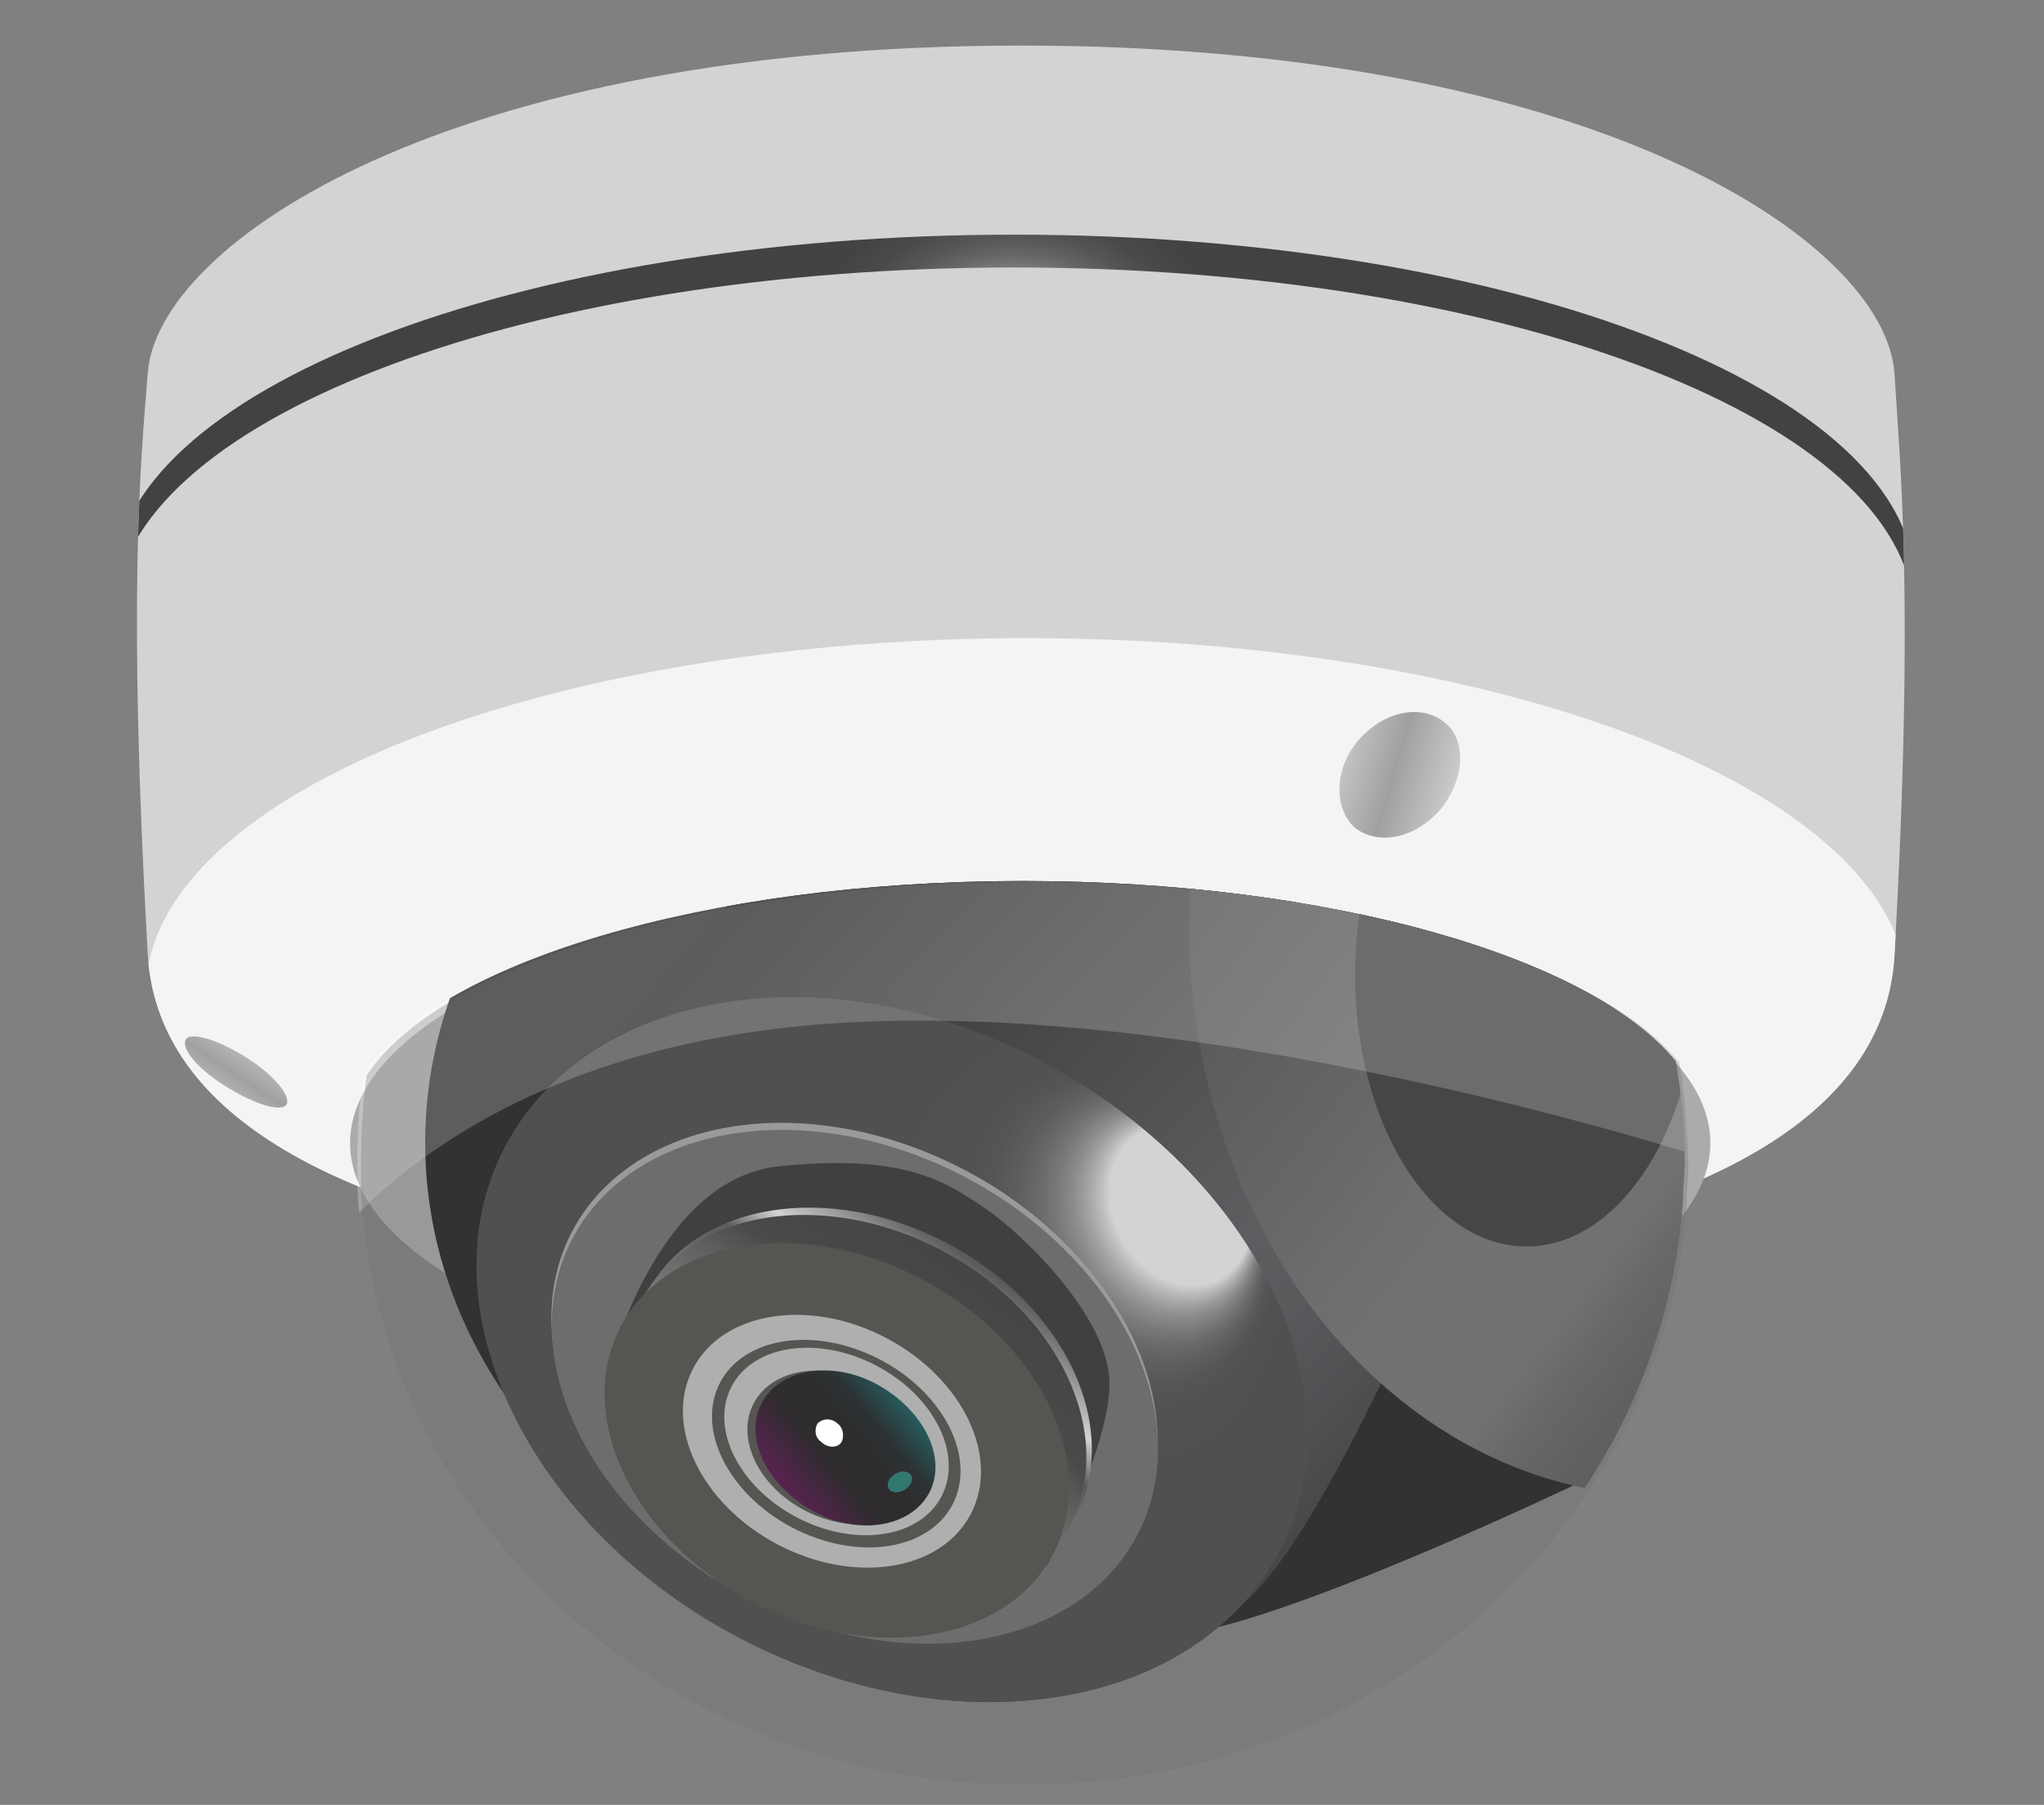 <?xml version="1.0" encoding="UTF-8"?>
<!-- Generator: Adobe Illustrator 24.3.0, SVG Export Plug-In . SVG Version: 6.00 Build 0)  -->
<svg xmlns="http://www.w3.org/2000/svg" xmlns:xlink="http://www.w3.org/1999/xlink" version="1.1" id="グループ_4930" x="0px" y="0px" viewBox="0 0 112.1 99" style="enable-background:new 0 0 112.1 99;" xml:space="preserve">
<rect x="0" y="0" width="112.1" height="99" fill="#808080" stroke="none"/>
<style type="text/css">
	.st0{fill:#D3D3D3;}
	.st1{clip-path:url(#SVGID_2_);}
	.st2{fill:#F4F4F4;}
	.st3{fill:url(#パス_6536_1_);}
	.st4{fill:#ABABAB;}
	.st5{clip-path:url(#SVGID_4_);}
	.st6{fill:#161815;}
	.st7{fill:url(#パス_6539_1_);}
	.st8{fill:url(#楕円形_469_1_);}
	.st9{fill:url(#楕円形_470_1_);}
	.st10{fill:#ADADAD;}
	.st11{fill:#6C6C6E;}
	.st12{fill:#2B2B2B;}
	.st13{fill:url(#楕円形_473_1_);}
	.st14{fill:url(#楕円形_474_1_);}
	.st15{fill:#4B4A44;}
	.st16{fill:#CBCBCB;}
	.st17{fill:url(#楕円形_481_1_);}
	.st18{fill:#FFFFFF;}
	.st19{fill:#327770;}
	.st20{fill:url(#楕円形_484_1_);}
	.st21{fill:#343432;}
	.st22{opacity:0.27;fill:#FFFFFF;enable-background:new    ;}
	.st23{opacity:0.308;fill:#707070;enable-background:new    ;}
	.st24{fill:url(#楕円形_486_1_);}
	.st25{fill:url(#楕円形_487_1_);}
</style>
<g id="グループ_4925" transform="translate(0 0)">
	<path id="パス_6535" class="st0" d="M103.9,20.5c-0.5-7.3-16.6-18-47.9-18S8.6,13.3,8.1,20.5c-0.4,5-1.1,12.3,0,31.8   C9.2,71.9,56,70,56,70s46.8,1.9,47.9-17.6C105,32.8,104.2,25.5,103.9,20.5z"></path>
	<g>
		<defs>
			<path id="SVGID_1_" d="M103.9,20.5c-0.5-7.3-16.6-18-47.9-18S8.6,13.3,8.1,20.5c-0.4,5-1.1,12.3,0,31.8C9.2,71.9,56,70,56,70     s46.8,1.9,47.9-17.6C105,32.8,104.2,25.5,103.9,20.5z"></path>
		</defs>
		<clipPath id="SVGID_2_">
			<use xlink:href="#SVGID_1_" style="overflow:visible;"></use>
		</clipPath>
		<g id="グループ_4924" class="st1">
			<ellipse id="楕円形_467" class="st2" cx="56.3" cy="54.4" rx="48.3" ry="19.4"></ellipse>
			<g id="グループ_4923" transform="translate(-1.29 10.372)">
				
					<radialGradient id="パス_6536_1_" cx="-227.322" cy="441.973" r="1.772" gradientTransform="matrix(20.059 0 0 -20.096 4616.742 8894.467)" gradientUnits="userSpaceOnUse">
					<stop offset="0.159" style="stop-color:#FFFFFF"></stop>
					<stop offset="0.172" style="stop-color:#DDDDDD"></stop>
					<stop offset="0.188" style="stop-color:#B9B9B9"></stop>
					<stop offset="0.206" style="stop-color:#989898"></stop>
					<stop offset="0.227" style="stop-color:#7D7D7D"></stop>
					<stop offset="0.25" style="stop-color:#676767"></stop>
					<stop offset="0.277" style="stop-color:#565656"></stop>
					<stop offset="0.31" style="stop-color:#4A4A4A"></stop>
					<stop offset="0.357" style="stop-color:#434343"></stop>
					<stop offset="0.486" style="stop-color:#424242"></stop>
				</radialGradient>
				<path id="パス_6536" class="st3" d="M56.9,4.3c26.5,0,48.1,8.1,49.3,18.3c0-0.3,0.1-0.6,0.1-0.9c0-10.6-22.1-19.2-49.4-19.2      S7.5,11.1,7.5,21.7c0,0.3,0,0.6,0.1,0.9C8.8,12.4,30.4,4.3,56.9,4.3z"></path>
			</g>
		</g>
	</g>
</g>
<ellipse id="楕円形_468" class="st4" cx="56.5" cy="62.7" rx="37.3" ry="14"></ellipse>
<g id="グループ_4929" transform="translate(12.101 45.825)">
	<g>
		<defs>
			<path id="SVGID_3_" d="M79.8,12.4c-4.6-5.7-18.9-9.9-35.8-9.9C26.5,2.5,11.8,7,7.8,13.1c-0.2,1.6-0.3,3.1-0.3,4.7     c0,0.5,0,1,0,1.6c0.9,18.1,16.8,32.6,36.4,32.6C63.2,51.9,79,37.8,80.2,20c0-0.7,0.1-1.5,0.1-2.2C80.3,16,80.1,14.2,79.8,12.4z"></path>
		</defs>
		<clipPath id="SVGID_4_">
			<use xlink:href="#SVGID_3_" style="overflow:visible;"></use>
		</clipPath>
		<g id="グループ_4928" transform="translate(0 0)" class="st5">
			<g id="グループ_4927" transform="translate(-0.184 -28.853)">
				<path id="パス_6538" class="st6" d="M71.2,62.4c4.2-4.6,6.5-10.5,6.6-16.7c0-15.4-14.9-27.9-33.2-27.9S11.4,30.3,11.4,45.7      s14.9,27.9,33.2,27.9c3.1,0,6.3-0.4,9.3-1.1c6.5-1.3,20.7-8.1,20.7-8.1L71.2,62.4z"></path>
				
					<linearGradient id="パス_6539_1_" gradientUnits="userSpaceOnUse" x1="-248.456" y1="446.531" x2="-247.676" y2="445.853" gradientTransform="matrix(52.425 0 0 -48.282 13055.311 21591.369)">
					<stop offset="0" style="stop-color:#131512"></stop>
					<stop offset="0.314" style="stop-color:#363838"></stop>
					<stop offset="0.616" style="stop-color:#55565A"></stop>
					<stop offset="0.701" style="stop-color:#4F5054"></stop>
					<stop offset="0.809" style="stop-color:#414245"></stop>
					<stop offset="0.929" style="stop-color:#292B2B"></stop>
					<stop offset="0.991" style="stop-color:#1A1C1B"></stop>
				</linearGradient>
				<path id="パス_6539" class="st7" d="M69.9,44.9c0,0-10.2,26.4-15.1,26.8S17.5,44.9,17.5,44.9l18.5-21.5      C35.9,23.4,65,29.1,69.9,44.9z"></path>
				
					<radialGradient id="楕円形_469_1_" cx="-251.857" cy="446.289" r="0.491" fx="-251.415" fy="446.289" gradientTransform="matrix(42.728 -21.808 -26.493 -51.896 22621.94 17725.277)" gradientUnits="userSpaceOnUse">
					<stop offset="0.159" style="stop-color:#FFFFFF"></stop>
					<stop offset="0.172" style="stop-color:#DDDDDD"></stop>
					<stop offset="0.188" style="stop-color:#B9B9B9"></stop>
					<stop offset="0.206" style="stop-color:#989898"></stop>
					<stop offset="0.227" style="stop-color:#7D7D7D"></stop>
					<stop offset="0.25" style="stop-color:#676767"></stop>
					<stop offset="0.277" style="stop-color:#565656"></stop>
					<stop offset="0.31" style="stop-color:#4A4A4A"></stop>
					<stop offset="0.357" style="stop-color:#434343"></stop>
					<stop offset="0.486" style="stop-color:#424242"></stop>
				</radialGradient>
				<path id="楕円形_469" class="st8" d="M15.8,45.9c4.6-8.7,17.8-10.8,29.5-4.6s17.5,18.2,12.9,26.9S40.4,79,28.7,72.9      S11.2,54.6,15.8,45.9z"></path>
				
					<radialGradient id="楕円形_470_1_" cx="-251.857" cy="446.289" r="0.491" fx="-251.415" fy="446.289" gradientTransform="matrix(42.728 -21.808 -26.493 -51.896 22621.94 17725.277)" gradientUnits="userSpaceOnUse">
					<stop offset="0.159" style="stop-color:#FFFFFF"></stop>
					<stop offset="0.172" style="stop-color:#DDDDDD"></stop>
					<stop offset="0.188" style="stop-color:#B9B9B9"></stop>
					<stop offset="0.206" style="stop-color:#989898"></stop>
					<stop offset="0.227" style="stop-color:#7D7D7D"></stop>
					<stop offset="0.25" style="stop-color:#676767"></stop>
					<stop offset="0.277" style="stop-color:#565656"></stop>
					<stop offset="0.31" style="stop-color:#4A4A4A"></stop>
					<stop offset="0.357" style="stop-color:#434343"></stop>
					<stop offset="0.486" style="stop-color:#424242"></stop>
				</radialGradient>
				<path id="楕円形_470" class="st9" d="M15.8,45.9c4.6-8.7,17.8-10.8,29.5-4.6s17.5,18.2,12.9,26.9S40.4,79,28.7,72.9      S11.2,54.6,15.8,45.9z"></path>
				
					<ellipse id="楕円形_471" transform="matrix(0.465 -0.885 0.885 0.465 -33.277 62.388)" class="st10" cx="35" cy="58.7" rx="13" ry="17.5"></ellipse>
				
					<ellipse id="楕円形_472" transform="matrix(0.465 -0.885 0.885 0.465 -33.61 62.59)" class="st11" cx="35" cy="59.1" rx="13" ry="17.5"></ellipse>
				<path id="パス_6540" class="st12" d="M21.4,58.3c0,0,2.6-10.6,9.4-11.3s9.1,0.8,11.3,2.3s6.4,5.7,6.8,9.1s-3.4,10.5-3.4,10.5      L21.4,58.3z"></path>
				
					<linearGradient id="楕円形_473_1_" gradientUnits="userSpaceOnUse" x1="-264.339" y1="439.197" x2="-263.101" y2="438.957" gradientTransform="matrix(9.293 -17.688 -23.458 -12.325 12785.392 807.919)">
					<stop offset="2.300000e-02" style="stop-color:#313131"></stop>
					<stop offset="0.268" style="stop-color:#393939"></stop>
					<stop offset="0.36" style="stop-color:#585858"></stop>
					<stop offset="0.514" style="stop-color:#828282"></stop>
					<stop offset="0.684" style="stop-color:#515151"></stop>
					<stop offset="0.768" style="stop-color:#FFFFFF"></stop>
					<stop offset="1" style="stop-color:#090909"></stop>
				</linearGradient>
				<path id="楕円形_473" class="st13" d="M23.6,53.9c2.6-4.9,9.9-6.1,16.4-2.7c6.5,3.4,9.6,10.1,7.1,15s-9.9,6.1-16.4,2.7      S21.1,58.8,23.6,53.9z"></path>
				
					<linearGradient id="楕円形_474_1_" gradientUnits="userSpaceOnUse" x1="-264.339" y1="439.197" x2="-263.101" y2="438.957" gradientTransform="matrix(9.293 -17.688 -23.458 -12.325 12785.015 808.296)">
					<stop offset="0" style="stop-color:#090909"></stop>
					<stop offset="0.232" style="stop-color:#2B2B2B"></stop>
					<stop offset="0.316" style="stop-color:#515151"></stop>
					<stop offset="0.486" style="stop-color:#828282"></stop>
					<stop offset="0.64" style="stop-color:#585858"></stop>
					<stop offset="0.732" style="stop-color:#393939"></stop>
					<stop offset="0.977" style="stop-color:#313131"></stop>
				</linearGradient>
				<path id="楕円形_474" class="st14" d="M23.3,54.3c2.6-4.9,9.9-6.1,16.4-2.7c6.5,3.4,9.6,10.1,7.1,15s-9.9,6.1-16.4,2.7      S20.7,59.1,23.3,54.3z"></path>
				
					<ellipse id="楕円形_475" transform="matrix(0.465 -0.885 0.885 0.465 -36.701 63.294)" class="st15" cx="34" cy="62" rx="10" ry="13.4"></ellipse>
				
					<ellipse id="楕円形_476" transform="matrix(0.465 -0.885 0.885 0.465 -36.919 63.03)" class="st16" cx="33.7" cy="62.1" rx="6.4" ry="8.6"></ellipse>
				
					<ellipse id="楕円形_477" transform="matrix(0.465 -0.885 0.885 0.465 -36.69 63.302)" class="st16" cx="34" cy="62" rx="5.1" ry="6.9"></ellipse>
				
					<ellipse id="楕円形_478" transform="matrix(0.465 -0.885 0.885 0.465 -36.864 63.292)" class="st15" cx="33.9" cy="62.2" rx="5.2" ry="7.2"></ellipse>
				
					<ellipse id="楕円形_479" transform="matrix(0.465 -0.885 0.885 0.465 -36.808 63.309)" class="st16" cx="34" cy="62.1" rx="4.7" ry="6.5"></ellipse>
				
					<ellipse id="楕円形_480" transform="matrix(0.465 -0.885 0.885 0.465 -37.014 63.495)" class="st15" cx="34" cy="62.4" rx="3.9" ry="5.2"></ellipse>
				<g id="グループ_4926" transform="translate(20.55 54)">
					
						<linearGradient id="楕円形_481_1_" gradientUnits="userSpaceOnUse" x1="-301.386" y1="362.074" x2="-300.406" y2="361.531" gradientTransform="matrix(3.63 -6.908 -9.154 -4.81 4418.761 -330.344)">
						<stop offset="0" style="stop-color:#490240"></stop>
						<stop offset="0.282" style="stop-color:#130E12"></stop>
						<stop offset="0.478" style="stop-color:#110F10"></stop>
						<stop offset="0.644" style="stop-color:#0F181A"></stop>
						<stop offset="0.977" style="stop-color:#007679"></stop>
					</linearGradient>
					<path id="楕円形_481" class="st17" d="M9.3,6c1-1.9,3.9-2.4,6.4-1s3.8,4,2.8,5.9c-1,1.9-3.9,2.4-6.4,1S8.3,7.9,9.3,6z"></path>
					
						<ellipse id="楕円形_482" transform="matrix(0.649 -0.761 0.761 0.649 -1.269 12.577)" class="st18" cx="13" cy="7.7" rx="0.6" ry="0.8"></ellipse>
					
						<ellipse id="楕円形_483" transform="matrix(0.866 -0.5 0.5 0.866 -2.889 9.83)" class="st19" cx="16.9" cy="10.3" rx="0.7" ry="0.5"></ellipse>
				</g>
				
					<linearGradient id="楕円形_484_1_" gradientUnits="userSpaceOnUse" x1="-248.511" y1="448.28" x2="-247.811" y2="447.641" gradientTransform="matrix(52.236 0 0 -62.608 13043.228 28080.697)">
					<stop offset="0" style="stop-color:#424242"></stop>
					<stop offset="0.482" style="stop-color:#727272"></stop>
					<stop offset="0.634" style="stop-color:#727272"></stop>
					<stop offset="0.673" style="stop-color:#666666"></stop>
					<stop offset="0.743" style="stop-color:#595959"></stop>
					<stop offset="0.833" style="stop-color:#515151"></stop>
					<stop offset="1" style="stop-color:#4F4F4F"></stop>
				</linearGradient>
				<ellipse id="楕円形_484" class="st20" cx="79.4" cy="33.8" rx="26.1" ry="31.3"></ellipse>
				<ellipse id="楕円形_485" class="st21" cx="71.8" cy="36.5" rx="9.4" ry="14.9"></ellipse>
			</g>
			<path id="パス_6541" class="st22" d="M5,23.8c0,0,7.2-12.1,28.7-13.5s49,7.8,49,7.8V6.4c0,0-34.3-11-52-7.8S2,9.2,2,9.2L5,23.8     z"></path>
		</g>
	</g>
</g>
<path id="パス_6543" class="st23" d="M92.1,58.3c-4.6-5.7-18.9-9.9-35.8-9.9c-17.5,0-32.2,4.5-36.2,10.6c-0.2,1.6-0.3,3.1-0.3,4.7  c0,0.5,0,1,0,1.6c0.9,18.1,16.8,32.6,36.4,32.6c19.3,0,35.1-14.1,36.3-31.9c0-0.7,0.1-1.5,0.1-2.2C92.5,61.8,92.4,60,92.1,58.3z"></path>
<linearGradient id="楕円形_486_1_" gradientUnits="userSpaceOnUse" x1="-257.585" y1="397.715" x2="-256.91" y2="396.584" gradientTransform="matrix(4.895 -5.74 -4.45 -3.795 3102.99 72.936)">
	<stop offset="0" style="stop-color:#D3D3D4"></stop>
	<stop offset="0.5" style="stop-color:#A0A0A2"></stop>
	<stop offset="1" style="stop-color:#D3D3D4"></stop>
</linearGradient>
<path id="楕円形_486" class="st24" d="M74.5,40.6c1.4-1.6,3.4-2,4.7-1s1.1,3.2-0.2,4.8c-1.4,1.6-3.4,2-4.7,1  C73.1,44.3,73.2,42.1,74.5,40.6z"></path>
<linearGradient id="楕円形_487_1_" gradientUnits="userSpaceOnUse" x1="-335.753" y1="408.013" x2="-332.757" y2="408.013" gradientTransform="matrix(1.028 -1.553 -5.483 -3.629 2593.474 1020.392)">
	<stop offset="0" style="stop-color:#D3D3D4"></stop>
	<stop offset="0.5" style="stop-color:#A0A0A2"></stop>
	<stop offset="1" style="stop-color:#D3D3D4"></stop>
</linearGradient>
<path id="楕円形_487" class="st25" d="M10.2,57c0.3-0.4,1.7,0,3.3,1s2.5,2.2,2.2,2.6c-0.3,0.4-1.7,0-3.3-1S9.9,57.5,10.2,57z"></path>
<g id="グループ_4931" transform="translate(36.931 75.083)">
	<path id="パス_6544" class="st18" d="M7.9,3c0.3-0.3,0.8-0.3,1.1,0c0.3,0.2,0.4,0.7,0.2,1C8.9,4.4,8.4,4.3,8.1,4   C7.8,3.8,7.7,3.4,7.9,3z"></path>
	
		<ellipse id="楕円形_483-2" transform="matrix(0.866 -0.5 0.5 0.866 -1.432 7.047)" class="st19" cx="12.4" cy="6.2" rx="0.7" ry="0.5"></ellipse>
</g>
</svg>
